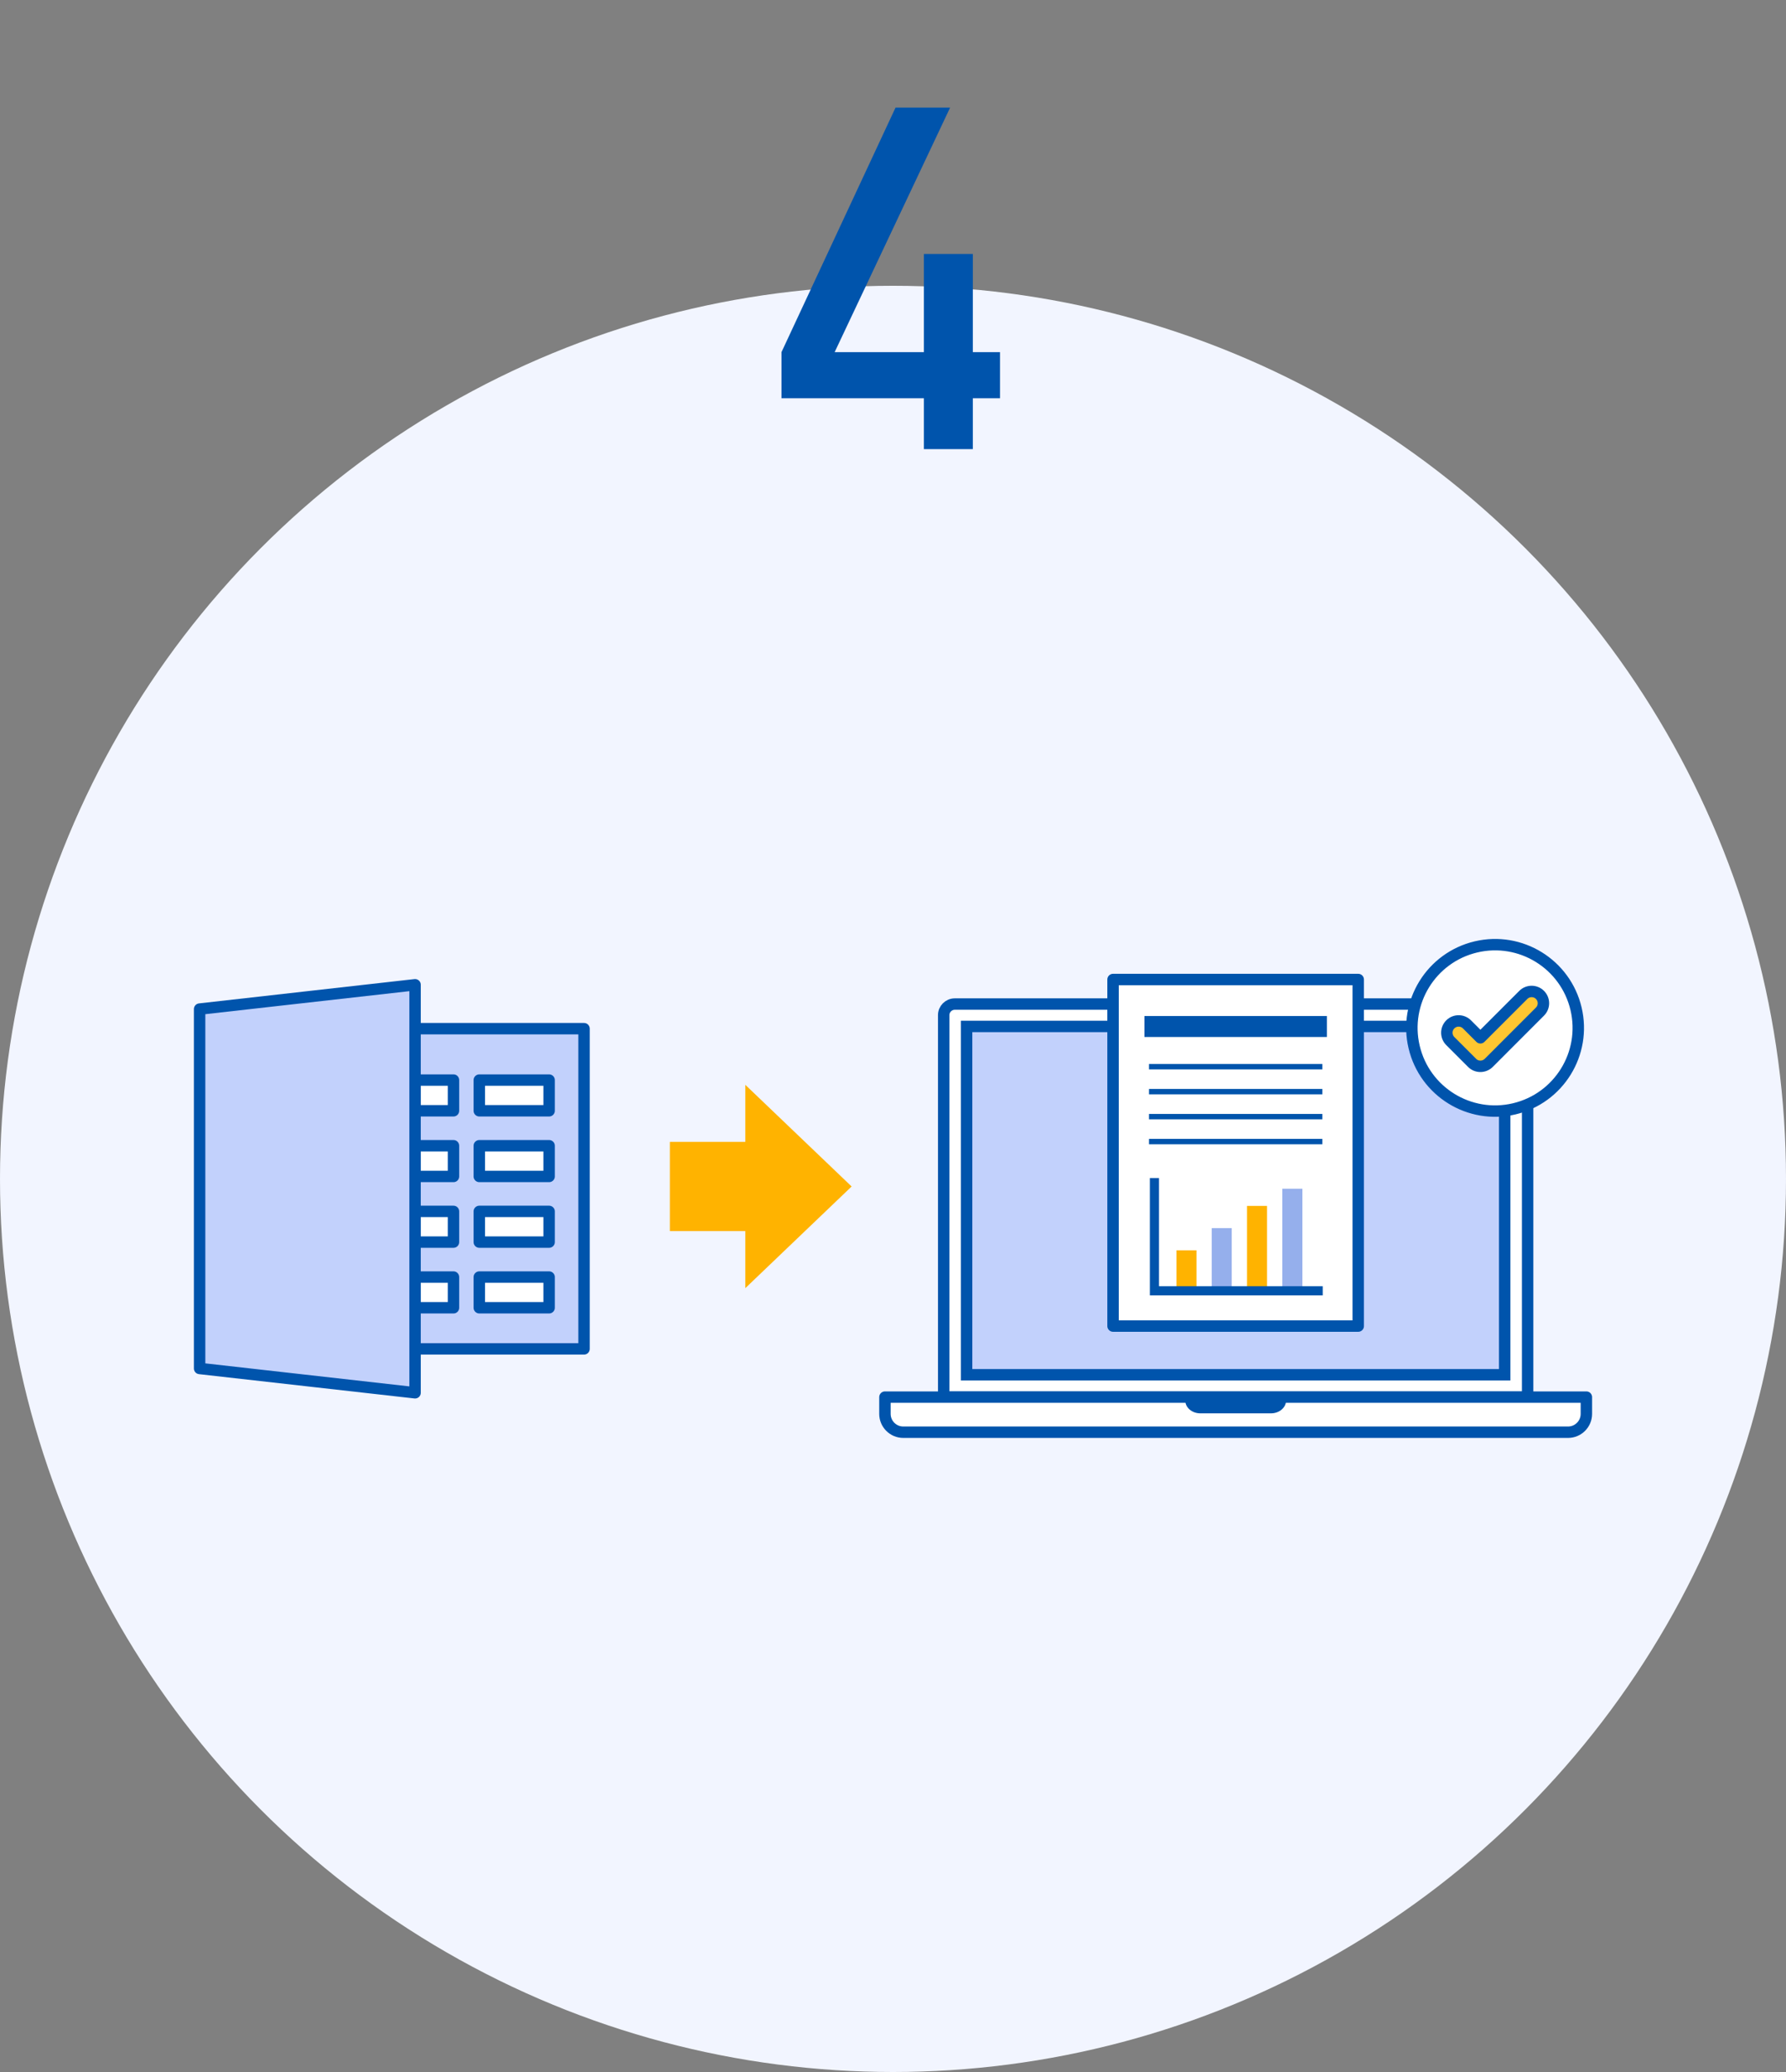 <svg fill="none" height="203" viewBox="0 0 175 203" width="175" xmlns="http://www.w3.org/2000/svg" xmlns:xlink="http://www.w3.org/1999/xlink"><rect x="0" y="0" width="175" height="203" fill="#808080" stroke="none"/><clipPath id="a"><path d="m19 92h137v48.878h-137z"/></clipPath><circle cx="87.5" cy="115.5" fill="#f2f5ff" r="87.5"/><g clip-path="url(#a)"><path d="m147.437 100.563h-52.723v34.129h52.723z" fill="#c3d0f7"/><path d="m149.684 136.881h-57.217v-37.423c0-.6.488-1.088 1.088-1.088h55.041c.6 0 1.088.488 1.088 1.088z" fill="#fff" stroke="#0054ac" stroke-linejoin="round" stroke-miterlimit="10" stroke-width="1.119"/><path d="m147.437 100.563h-52.723v34.129h52.723z" fill="#c2d1fc" stroke="#0054ac" stroke-miterlimit="10" stroke-width="1.119"/><path d="m155.44 136.88v1.643c0 .989-.805 1.795-1.795 1.795h-65.14c-.989 0-1.795-.806-1.795-1.795v-1.643z" fill="#fff" stroke="#0054ac" stroke-linejoin="round" stroke-miterlimit="10" stroke-width="1.119"/><path d="m126.013 137.216c0 .694-.663 1.254-1.482 1.254h-6.912c-.819 0-1.481-.56-1.481-1.254z" fill="#0054ac"/><path d="m83.446 116.244-10.416-9.96v5.591h-7.395v8.738h7.395v5.591z" fill="#ffb300"/><path d="m133.085 95.966h-24.024v33.954h24.024z" style="fill:#fff;stroke:#0054ac;stroke-width:1.119;stroke-miterlimit:10;stroke-linecap:round;stroke-linejoin:round"/><path d="m130.015 99.543h-17.879v2.055h17.879z" fill="#0054ac"/><path d="m129.566 106.688h-16.983v.528h16.983z" fill="#0054ac"/><path d="m129.566 109.136h-16.983v.528h16.983z" fill="#0054ac"/><path d="m129.566 104.243h-16.983v.528h16.983z" fill="#0054ac"/><path d="m129.566 111.58h-16.983v.528h16.983z" fill="#0054ac"/><path d="m117.234 122.498h-1.961v3.939h1.961z" fill="#ffb300"/><path d="m120.69 120.322h-1.961v6.115h1.961z" fill="#95afec"/><path d="m124.15 118.146h-1.961v8.291h1.961z" fill="#ffb300"/><path d="m127.611 116.463h-1.961v9.969h1.961z" fill="#95afec"/><path d="m113.116 115.416v11.048h16.491" stroke="#0054ac" stroke-miterlimit="10" stroke-width=".895"/><path d="m148.368 108.637c4.381-1.034 7.094-5.425 6.06-9.806-1.035-4.381-5.425-7.094-9.806-6.06-4.382 1.035-7.095 5.425-6.06 9.807 1.034 4.381 5.425 7.094 9.806 6.059z" fill="#fff"/><path d="m148.368 108.637c4.381-1.034 7.094-5.425 6.06-9.806-1.035-4.381-5.425-7.094-9.806-6.06-4.382 1.035-7.095 5.425-6.06 9.807 1.034 4.381 5.425 7.094 9.806 6.059z" stroke="#0054ac" stroke-linecap="round" stroke-linejoin="round" stroke-miterlimit="10" stroke-width="1.119"/><path d="m145.056 104.471c-.296 0-.591-.111-.815-.34l-2.135-2.135c-.452-.452-.452-1.182 0-1.634s1.181-.452 1.634 0l1.316 1.316 4.203-4.203c.452-.452 1.182-.452 1.634 0s.452 1.182 0 1.634l-5.018 5.022c-.228.224-.524.34-.819.34z" fill="#ffc631"/><g stroke="#0054ac" stroke-miterlimit="10" stroke-width="1.119"><path d="m145.056 104.471c-.296 0-.591-.111-.815-.34l-2.135-2.135c-.452-.452-.452-1.182 0-1.634s1.181-.452 1.634 0l1.316 1.316 4.203-4.203c.452-.452 1.182-.452 1.634 0s.452 1.182 0 1.634l-5.018 5.022c-.228.224-.524.34-.819.34z" stroke-linecap="round" stroke-linejoin="round"/><path d="m40.67 136.455-21.111-2.381v-35.212l21.111-2.381z" fill="#c2d1fc" stroke-linejoin="round"/><path d="m57.228 100.783h-16.558v31.37h16.558z" fill="#c2d1fc" stroke-linejoin="round"/><path d="m44.435 105.819h-3.765v3.008h3.765z" fill="#fff" stroke-linejoin="round"/><path d="m53.804 105.819h-6.84v3.008h6.84z" fill="#fff" stroke-linejoin="round"/><path d="m44.435 112.251h-3.765v3.009h3.765z" fill="#fff" stroke-linejoin="round"/><path d="m53.804 112.251h-6.84v3.009h6.84z" fill="#fff" stroke-linejoin="round"/><path d="m44.435 118.684h-3.765v3.008h3.765z" fill="#fff" stroke-linejoin="round"/><path d="m53.804 118.684h-6.84v3.008h6.84z" fill="#fff" stroke-linejoin="round"/><path d="m44.435 125.117h-3.765v3.008h3.765z" fill="#fff" stroke-linejoin="round"/><path d="m53.804 125.117h-6.84v3.008h6.84z" fill="#fff" stroke-linejoin="round"/></g></g><path d="m76.574 39.02h13.953v4.98h4.796v-4.98h2.662v-4.521h-2.662v-9.616h-4.796v9.616h-8.744l11.314-23.959h-5.347l-11.176 23.959z" fill="#0054ac"/></svg>